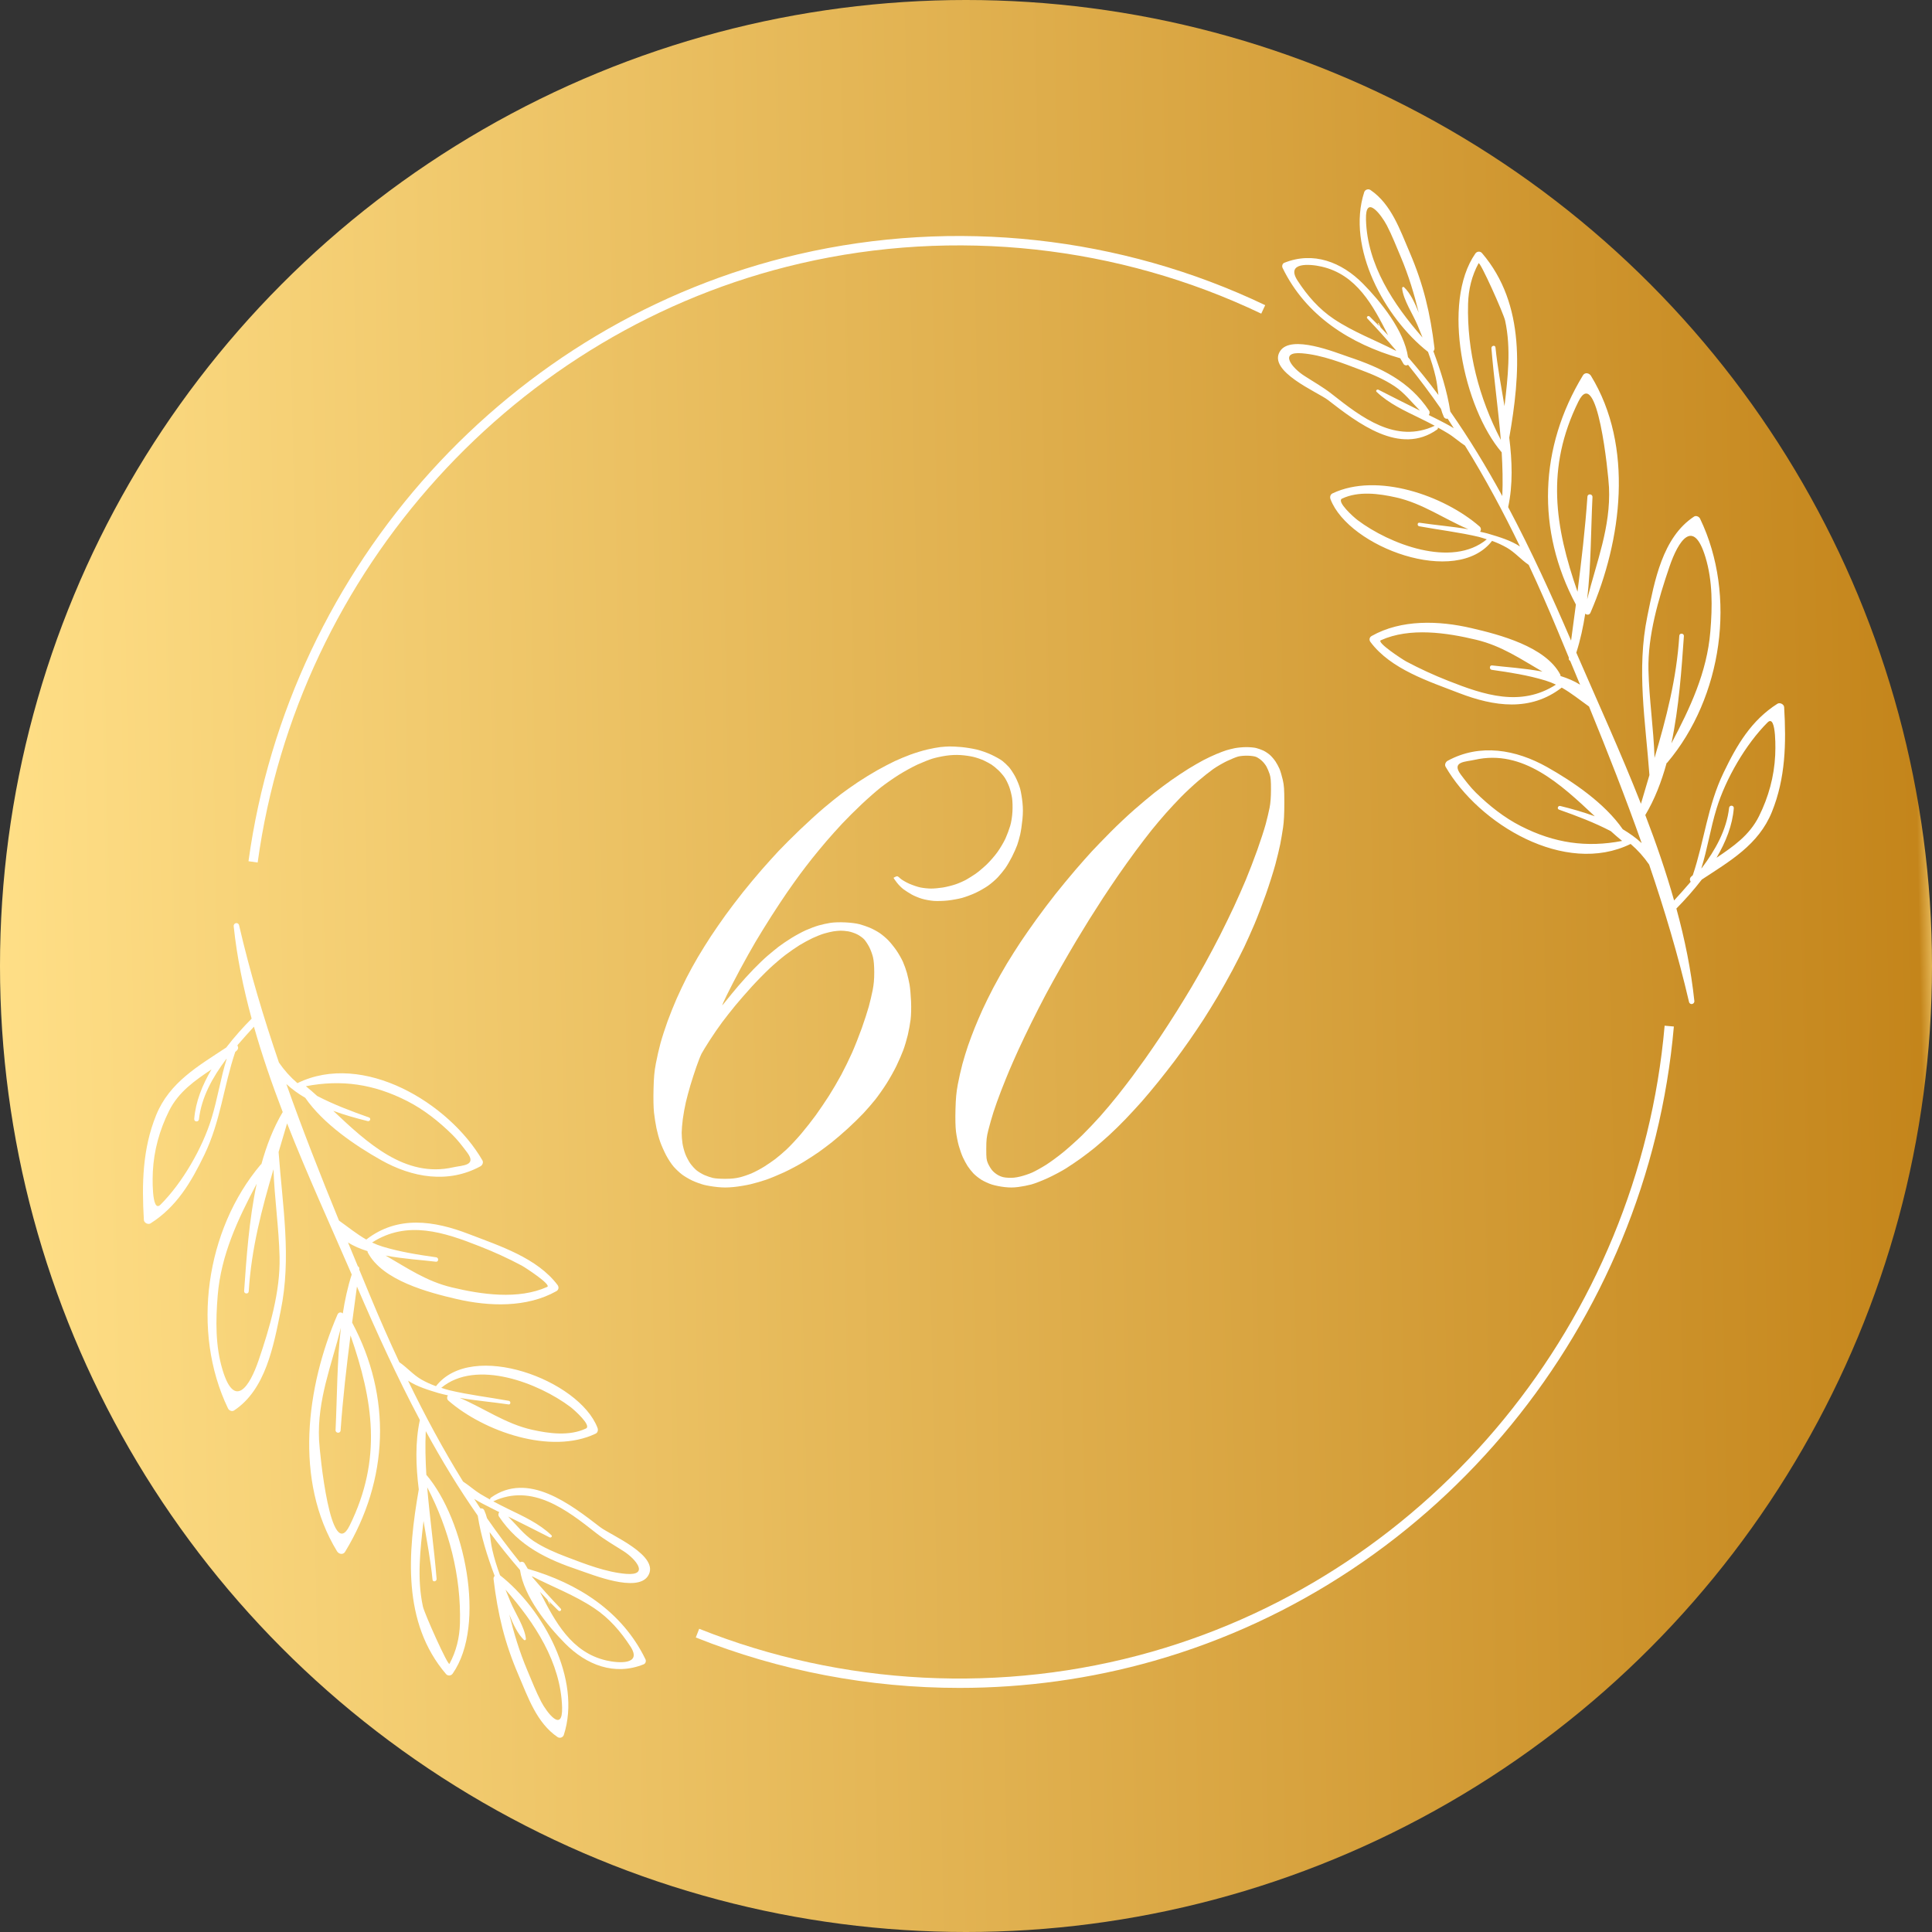 <?xml version="1.0" encoding="UTF-8"?> <svg xmlns="http://www.w3.org/2000/svg" width="500" height="500" viewBox="0 0 500 500" fill="none"><rect x="0" y="0" width="500" height="500" fill="#333333" stroke="none"/><circle cx="250" cy="250" r="250" fill="url(#paint0_linear_706_2)"></circle><path fill-rule="evenodd" clip-rule="evenodd" d="M461.737 183.012C462.287 192.354 462.108 201.38 458.561 210.136C455.102 218.667 447.636 222.872 440.423 227.633C438.33 230.351 436.059 232.889 433.847 235.127C436.014 243.042 437.647 251.017 438.493 259.022C438.597 259.938 437.319 260.193 437.111 259.277C434.291 247.187 430.76 235.382 426.796 223.758C425.431 221.765 423.832 219.984 422.002 218.411C405.007 226.747 382.712 213.29 374.118 198.436C373.806 197.881 374.133 197.175 374.652 196.889C383.009 192.339 392.299 193.976 400.374 198.511C407.039 202.266 415.308 207.868 419.969 214.611C421.735 215.663 423.396 216.834 424.865 218.201C420.65 206.306 416.035 194.562 411.241 182.847C408.821 181.135 406.668 179.363 404.174 177.951C396.055 184.229 386.66 182.847 377.606 179.363C369.769 176.329 359.943 173.205 354.673 166.146C354.273 165.62 354.391 164.93 354.97 164.599C362.674 160.244 372.426 160.604 380.797 162.557C387.996 164.224 399.988 167.318 403.803 174.587C403.862 174.722 403.849 174.827 403.849 174.947C405.704 175.533 407.441 176.254 408.925 177.2C408.064 175.137 407.208 173.08 406.356 171.027C406.118 170.907 405.942 170.667 406.001 170.336C406.001 170.286 406.006 170.236 406.016 170.186C405.045 167.853 404.076 165.52 403.107 163.187C400.732 157.46 398.238 151.793 395.626 146.186C393.652 144.85 392.108 142.987 390 141.756C388.753 141.045 387.466 140.454 386.141 139.983C376.849 151.998 349.063 141.575 344.342 129.215C344.12 128.644 344.268 127.968 344.862 127.683C356.41 122.216 373.687 128.224 382.92 136.259C383.35 136.634 383.336 137.265 383.039 137.61C383.855 137.806 384.671 137.956 385.458 138.211C387.922 138.947 390.978 139.848 393.368 141.425C389.034 132.459 384.345 123.718 379.135 115.323C377.591 114.316 376.24 113.055 374.637 112.094C373.806 111.593 372.965 111.112 372.114 110.652C372.159 110.832 372.129 111.012 371.951 111.147C362.318 118.026 351.363 109.45 343.63 103.488C341.062 101.505 327.881 96.054 331.295 90.857C334.145 86.502 345.619 91.218 349.018 92.359C357.39 95.153 364.737 98.622 369.843 106.281C370.081 106.627 369.992 107.107 369.769 107.408C370.431 107.738 371.094 108.069 371.758 108.399C373.168 109.12 374.741 109.901 376.24 110.817C375.715 109.986 375.187 109.165 374.652 108.354C374.266 108.444 373.851 108.309 373.643 107.843C373.346 107.183 373.109 106.507 372.93 105.816C370.229 101.921 367.384 98.116 364.396 94.402C364.069 94.672 363.475 94.582 363.238 94.191C362.941 93.711 362.653 93.22 362.377 92.719C349.449 89.01 337.945 81.756 331.919 69.305C331.711 68.855 331.889 68.209 332.364 68.014C339.889 64.995 347.192 67.803 352.759 73.436C357.315 78.061 363.371 85.481 364.396 92.434C367.146 95.608 369.769 98.872 372.263 102.226C372.07 100.709 371.906 99.178 371.565 97.646C371.075 95.453 370.363 93.245 369.561 91.037C369.551 91.037 369.54 91.037 369.531 91.037C358.369 82.251 348.395 64.094 353.055 49.736C353.278 49.06 354.109 48.79 354.688 49.18C360.091 52.86 362.332 59.528 364.826 65.325C368.388 73.631 370.155 81.02 371.238 90.061C371.283 90.422 371.164 90.707 370.956 90.887C372.841 95.964 374.504 101.13 375.335 106.507C380.233 113.505 384.671 120.835 388.798 128.374C388.961 124.589 388.857 120.82 388.635 117.065C378.764 105.515 372.975 78.317 381.822 65.611C382.222 65.04 383.054 64.95 383.529 65.491C394.943 78.812 393.459 96.925 390.594 113.265C391.351 119.378 391.559 125.46 390.312 131.243C396.279 142.477 401.578 154.116 406.595 165.786C407.01 162.672 407.425 159.563 407.84 156.459C397.554 137.22 398.342 115.773 409.667 97.135C410.187 96.279 411.3 96.534 411.745 97.27C422.893 115.503 419.731 139.833 411.627 158.532C411.345 159.222 410.632 159.192 410.261 158.802C409.727 162.241 408.999 165.635 407.946 168.91C413.423 181.555 419.419 194.652 424.674 208.018C425.406 205.525 426.137 203.047 426.871 200.584C425.861 186.677 423.486 173.325 426.336 159.463C428.177 150.467 430.209 139.082 438.417 133.691C438.952 133.345 439.725 133.706 439.977 134.231C449.566 154.146 445.736 180.519 431.487 197.37C431.442 197.43 431.383 197.415 431.324 197.46C429.988 202.311 428.22 206.907 425.8 210.932C428.606 218.231 431.146 225.605 433.253 233.039C434.657 231.518 436.068 229.931 437.482 228.279C437.503 228.238 437.518 228.199 437.527 228.158C437.274 227.768 437.246 227.242 437.736 226.822C437.855 226.712 437.972 226.607 438.091 226.506C441.104 217.585 441.862 208.634 446.093 199.893C449.521 192.759 453.247 186.421 460.001 182.126C460.624 181.736 461.693 182.246 461.737 183.012ZM428.192 196.138C431.22 185.881 433.905 175.653 434.603 164.524C434.647 163.758 435.836 163.848 435.791 164.614C435.198 173.1 434.53 183.012 432.556 192.384C437.38 183.267 441.772 174.001 442.633 163.443C443.167 157.045 443.258 150.361 441.358 144.159C438.241 133.901 434.337 139.968 432.051 146.667C429.186 155.077 426.425 164.464 426.618 173.415C426.796 181.03 427.954 188.554 428.192 196.138ZM408.256 153.14C409.295 144.985 410.246 136.845 410.825 128.539C410.885 127.683 412.176 127.788 412.131 128.644C411.716 137.205 411.775 146.306 410.751 155.122C413.17 145.465 416.881 136.439 416.406 126.121C416.228 122.502 413.378 93.996 408.48 103.939C400.004 121.15 402.408 136.289 408.256 153.14ZM388.412 113.836C387.759 105.921 386.616 98.036 385.978 90.121C385.933 89.43 386.972 89.22 387.032 89.926C387.521 94.822 388.486 99.928 389.362 105.11C390.223 97.721 391.099 90.241 389.525 82.972C389.124 81.125 383.009 67.488 382.653 68.134C380.886 71.378 380.04 74.907 379.936 78.617C379.61 90.917 382.772 103.022 388.412 113.836ZM368.151 87.358C367.715 86.267 367.28 85.195 366.845 84.144C365.746 81.471 363.134 77.581 362.867 74.577C362.876 74.577 362.882 74.572 362.882 74.562C362.871 74.482 362.891 74.412 362.941 74.352C362.971 74.322 363.005 74.302 363.045 74.291C363.075 74.272 363.109 74.257 363.149 74.246C363.227 74.246 363.297 74.272 363.357 74.322C363.366 74.322 363.371 74.327 363.371 74.337C364.945 75.808 366.177 78.392 367.171 80.915C365.984 76.094 364.589 71.408 362.511 66.467C361.353 63.748 360.269 60.94 358.904 58.312C357.464 55.578 353.337 50.127 353.516 56.825C353.812 68.539 360.64 78.797 368.151 87.358ZM361.323 90.812C361.283 90.732 361.243 90.657 361.204 90.587C358.849 87.803 356.4 85.08 353.857 82.417C353.501 82.056 354.094 81.561 354.451 81.906C355.282 82.717 356.107 83.538 356.929 84.369C356.83 84.139 356.726 83.914 356.618 83.693C356.588 83.603 356.722 83.543 356.766 83.633C356.944 83.994 357.127 84.359 357.315 84.73C357.315 84.74 357.315 84.745 357.315 84.745C357.969 85.415 358.611 86.091 359.245 86.772C355.326 79.052 351.111 71.062 341.997 68.99C339.029 68.314 332.676 67.773 335.808 72.624C338.331 76.514 341.344 79.984 345.218 82.567C350.309 85.961 355.965 88.049 361.323 90.812ZM371.313 110.186C370.026 109.505 368.724 108.845 367.409 108.204C363.475 106.281 359.468 104.464 356.262 101.415C355.935 101.1 356.395 100.694 356.737 100.86C360.308 102.692 363.891 104.494 367.483 106.266C365.316 104.104 363.431 101.611 360.878 99.928C358.206 98.171 355.326 96.925 352.358 95.813C347.474 93.966 342.161 91.848 336.936 91.428C330.85 90.932 334.398 95.258 337.589 97.285C339.949 98.817 342.428 100.199 344.639 101.941C352.358 108.024 361.234 114.902 371.313 110.186ZM384.775 139.578C384.093 139.368 383.425 139.112 382.727 138.947C377.636 137.746 372.441 137.145 367.29 136.199C366.726 136.094 366.771 135.192 367.364 135.283C371.565 135.913 375.825 136.244 380.011 136.965C373.747 134.306 368.136 130.266 361.308 128.734C356.885 127.743 351.616 127.022 347.326 129.035C345.782 129.771 350.295 133.826 351.363 134.622C359.483 140.734 375.691 147.117 384.775 139.578ZM402.676 177.185C401.835 176.774 400.929 176.419 399.958 176.119C395.402 174.737 390.772 174.016 386.082 173.355C385.369 173.25 385.443 172.124 386.156 172.214C389.436 172.619 394.364 172.904 399.173 173.806C393.652 170.622 388.664 167.152 382.059 165.575C374.37 163.728 364.856 162.316 357.36 165.696C356.158 166.236 363.03 170.712 363.935 171.192C367.477 173.075 371.114 174.747 374.845 176.209C384.078 179.858 393.592 183.027 402.676 177.185ZM419.805 217.63C418.835 216.839 417.861 215.998 416.881 215.107C412.577 212.854 408.064 211.157 403.478 209.535C402.869 209.325 403.194 208.439 403.803 208.589C406.742 209.31 409.771 210.166 412.725 211.247C403.923 202.957 394.112 193.826 381.673 196.634C379.343 197.175 375.484 197.025 378.066 200.479C379.283 202.086 380.515 203.708 381.955 205.135C385.399 208.514 389.273 211.593 393.577 213.785C402.246 218.216 410.617 219.402 419.805 217.63ZM457.431 186.977C451.776 192.624 446.582 201.605 444.237 209.28C442.664 214.386 441.892 219.673 440.304 224.734C440.342 224.704 440.382 224.674 440.423 224.644C443.955 219.958 446.835 214.792 447.488 209.07C447.577 208.274 448.763 208.364 448.704 209.16C448.362 213.575 446.627 217.916 444.237 221.986C448.527 219.087 452.742 216.218 455.221 211.247C457.685 206.291 459.153 200.99 459.42 195.433C459.45 195.072 459.88 184.514 457.431 186.977Z" fill="white"></path><path fill-rule="evenodd" clip-rule="evenodd" d="M37.234 315.733C36.685 306.391 36.863 297.35 40.411 288.594C43.869 280.079 51.336 275.873 58.549 271.097C60.642 268.379 62.913 265.841 65.125 263.618C62.958 255.688 61.325 247.713 60.479 239.723C60.39 238.807 61.652 238.552 61.874 239.453C64.68 251.558 68.212 263.348 72.19 274.987C73.546 276.97 75.139 278.746 76.97 280.319C93.965 271.984 116.26 285.455 124.854 300.309C125.166 300.865 124.839 301.555 124.334 301.841C115.963 306.391 106.671 304.769 98.596 300.219C91.932 296.464 83.664 290.862 79.003 284.119C77.237 283.082 75.575 281.896 74.105 280.544C78.32 292.439 82.937 304.169 87.731 315.883C90.151 317.595 92.303 319.383 94.796 320.794C102.916 314.502 112.311 315.883 121.366 319.383C129.203 322.401 139.044 325.54 144.313 332.584C144.699 333.125 144.581 333.816 144.002 334.146C136.298 338.486 126.546 338.126 118.175 336.189C110.976 334.506 98.982 331.428 95.182 324.144C95.108 324.023 95.123 323.903 95.123 323.798C93.268 323.212 91.531 322.492 90.061 321.545C90.912 323.597 91.763 325.654 92.615 327.718C92.852 327.823 93.03 328.063 92.986 328.409C92.976 328.448 92.966 328.493 92.956 328.544C93.926 330.876 94.895 333.215 95.865 335.558C98.24 341.284 100.734 346.946 103.346 352.544C105.32 353.881 106.879 355.743 108.972 356.974C110.219 357.685 111.505 358.275 112.831 358.747C122.123 346.747 149.909 357.155 154.629 369.515C154.852 370.086 154.719 370.777 154.11 371.047C142.562 376.529 125.284 370.506 116.052 362.486C115.621 362.111 115.636 361.48 115.933 361.12C115.117 360.924 114.315 360.774 113.514 360.534C111.05 359.783 107.992 358.897 105.602 357.32C109.937 366.271 114.627 375.012 119.837 383.422C121.381 384.414 122.731 385.675 124.334 386.652C125.166 387.152 126.007 387.632 126.858 388.093C126.813 387.913 126.843 387.733 127.036 387.598C136.654 380.719 147.609 389.28 155.357 395.242C157.91 397.225 171.091 402.676 167.677 407.888C164.827 412.228 153.353 407.528 149.954 406.386C141.582 403.578 134.235 400.123 129.129 392.464C128.891 392.103 128.98 391.623 129.203 391.337C128.55 390.996 127.887 390.662 127.214 390.331C125.804 389.625 124.231 388.844 122.731 387.928C123.256 388.748 123.785 389.565 124.32 390.376C124.706 390.301 125.121 390.421 125.329 390.887C125.626 391.557 125.863 392.232 126.041 392.914C128.743 396.819 131.588 400.623 134.576 404.329C134.903 404.073 135.497 404.163 135.734 404.554C136.031 405.024 136.318 405.509 136.595 406.011C149.523 409.735 161.027 416.989 167.053 429.44C167.261 429.875 167.083 430.521 166.608 430.716C159.082 433.75 151.78 430.942 146.213 425.295C141.656 420.669 135.6 413.25 134.576 406.311C131.825 403.136 129.203 399.868 126.709 396.504C126.902 398.021 127.066 399.568 127.407 401.084C127.897 403.277 128.609 405.5 129.411 407.693C129.421 407.693 129.431 407.697 129.441 407.708C140.603 416.479 150.577 434.636 145.916 448.994C145.694 449.67 144.863 449.94 144.299 449.55C138.881 445.885 136.639 439.202 134.146 433.405C130.583 425.114 128.817 417.71 127.734 408.684C127.689 408.309 127.823 408.038 128.016 407.843C126.13 402.767 124.468 397.615 123.637 392.238C118.739 385.24 114.3 377.911 110.189 370.371C110.011 374.141 110.115 377.911 110.337 381.68C120.208 393.23 125.997 420.414 117.15 433.134C116.75 433.705 115.918 433.795 115.443 433.255C104.029 419.933 105.528 401.805 108.378 385.465C107.621 379.367 107.413 373.285 108.66 367.488C102.693 356.254 97.394 344.629 92.377 332.945C91.961 336.068 91.546 339.182 91.13 342.286C101.417 361.525 100.63 382.972 89.305 401.61C88.785 402.466 87.672 402.211 87.226 401.475C76.079 383.227 79.256 358.912 87.345 340.199C87.642 339.523 88.34 339.538 88.711 339.928C89.245 336.489 89.972 333.11 91.026 329.836C85.549 317.175 79.552 304.094 74.298 290.727C73.566 293.22 72.833 295.692 72.101 298.146C73.111 312.069 75.486 325.42 72.636 339.267C70.795 348.279 68.761 359.663 60.553 365.04C60.019 365.385 59.247 365.025 59.01 364.499C49.406 344.584 53.236 318.226 67.485 301.375C67.529 301.315 67.589 301.315 67.648 301.285C68.984 296.434 70.765 291.838 73.17 287.798C70.365 280.499 67.826 273.125 65.719 265.706C64.313 267.227 62.903 268.809 61.488 270.452C61.468 270.491 61.454 270.536 61.444 270.587C61.696 270.977 61.726 271.488 61.236 271.923C61.117 272.023 60.998 272.128 60.88 272.239C57.867 281.16 57.11 290.111 52.894 298.852C49.45 305.971 45.725 312.309 38.971 316.604C38.348 317.01 37.279 316.484 37.234 315.733ZM70.78 302.607C67.752 312.864 65.066 323.077 64.368 334.206C64.323 334.987 63.136 334.897 63.18 334.116C63.774 325.63 64.442 315.718 66.431 306.346C61.592 315.463 57.199 324.729 56.338 335.287C55.818 341.7 55.714 348.369 57.614 354.587C60.731 364.844 64.635 358.777 66.921 352.063C69.786 343.668 72.561 334.281 72.354 325.315C72.175 317.716 71.032 310.191 70.78 302.607ZM90.715 345.605C89.676 353.745 88.726 361.901 88.147 370.191C88.087 371.047 86.796 370.957 86.841 370.086C87.256 361.54 87.197 352.439 88.221 343.623C85.802 353.28 82.091 362.291 82.566 372.609C82.744 376.229 85.594 404.749 90.492 394.807C98.967 377.58 96.563 362.456 90.715 345.605ZM110.56 384.909C111.213 392.809 112.356 400.694 112.994 408.624C113.039 409.3 112 409.51 111.94 408.819C111.451 403.923 110.486 398.802 109.61 393.62C108.764 401.009 107.873 408.489 109.447 415.758C109.847 417.605 115.963 431.242 116.319 430.596C118.085 427.352 118.932 423.823 119.035 420.113C119.362 407.828 116.2 395.723 110.56 384.909ZM130.821 411.387C131.256 412.469 131.692 413.535 132.127 414.586C133.226 417.275 135.838 421.165 136.105 424.153C136.095 424.162 136.09 424.168 136.09 424.168C136.1 424.258 136.08 424.333 136.031 424.394C136.001 424.413 135.966 424.428 135.927 424.439C135.897 424.469 135.863 424.484 135.823 424.484C135.744 424.493 135.675 424.469 135.615 424.409C135.605 424.409 135.6 424.409 135.6 424.409C134.027 422.922 132.795 420.354 131.801 417.83C133.003 422.651 134.383 427.322 136.461 432.263C137.619 434.997 138.703 437.79 140.068 440.419C141.508 443.167 145.634 448.604 145.471 441.92C145.159 430.206 138.332 419.948 130.821 411.387ZM137.649 407.918C137.688 407.998 137.728 408.077 137.768 408.158C140.123 410.941 142.572 413.66 145.115 416.314C145.471 416.689 144.877 417.185 144.521 416.839C143.69 416.028 142.864 415.207 142.042 414.376C142.151 414.595 142.255 414.816 142.354 415.037C142.384 415.127 142.265 415.202 142.221 415.112C142.032 414.741 141.844 414.376 141.656 414.016C141.656 414.005 141.656 413.995 141.656 413.986C141.003 413.314 140.36 412.643 139.727 411.973C143.645 419.678 147.861 427.668 156.975 429.74C159.943 430.416 166.296 430.957 163.164 426.121C160.641 422.231 157.628 418.747 153.754 416.178C148.677 412.784 143.022 410.696 137.649 407.918ZM127.659 388.544C128.946 389.235 130.247 389.9 131.563 390.541C135.497 392.449 139.504 394.266 142.71 397.315C143.037 397.63 142.577 398.051 142.235 397.87C138.663 396.047 135.086 394.251 131.504 392.479C133.656 394.626 135.541 397.135 138.094 398.817C140.766 400.574 143.66 401.805 146.614 402.932C151.498 404.779 156.811 406.882 162.036 407.317C168.122 407.813 164.574 403.487 161.383 401.445C159.023 399.928 156.544 398.531 154.333 396.789C146.614 390.707 137.738 383.828 127.659 388.544ZM114.197 359.167C114.879 359.378 115.547 359.618 116.245 359.783C121.336 361 126.546 361.6 131.682 362.531C132.246 362.637 132.201 363.553 131.608 363.463C127.407 362.832 123.147 362.501 118.961 361.765C125.225 364.424 130.836 368.479 137.664 370.011C142.087 371.002 147.356 371.723 151.646 369.695C153.19 368.959 148.677 364.919 147.609 364.108C139.489 357.996 123.281 351.613 114.197 359.167ZM96.296 321.56C97.147 321.97 98.057 322.326 99.027 322.627C103.569 323.993 108.2 324.729 112.89 325.39C113.603 325.495 113.529 326.622 112.816 326.532C109.536 326.111 104.608 325.841 99.799 324.94C105.32 328.108 110.308 331.593 116.913 333.17C124.602 335.017 134.116 336.414 141.612 333.05C142.814 332.509 135.942 328.033 135.036 327.538C131.494 325.654 127.857 323.987 124.127 322.537C114.894 318.887 105.38 315.718 96.296 321.56ZM79.167 281.115C80.136 281.905 81.111 282.746 82.091 283.638C86.395 285.876 90.908 287.573 95.494 289.195C96.103 289.42 95.776 290.291 95.168 290.141C92.243 289.42 89.201 288.564 86.247 287.483C95.049 295.773 104.86 304.92 117.299 302.096C119.629 301.57 123.488 301.721 120.906 298.266C119.689 296.644 118.457 295.022 117.017 293.61C113.573 290.231 109.699 287.152 105.395 284.96C96.726 280.529 88.355 279.343 79.167 281.115ZM41.539 311.768C47.194 306.121 52.389 297.14 54.735 289.45C56.308 284.359 57.08 279.072 58.668 274.011C58.629 274.031 58.589 274.056 58.549 274.086C55.017 278.787 52.137 283.938 51.484 289.676C51.395 290.457 50.207 290.381 50.267 289.585C50.608 285.155 52.345 280.83 54.735 276.759C50.445 279.643 46.229 282.527 43.751 287.498C41.287 292.454 39.817 297.741 39.55 303.313C39.52 303.673 39.09 314.216 41.539 311.768Z" fill="white"></path><path d="M248.307 436.829C225.018 436.829 201.788 432.458 180.072 423.778L180.948 421.525C218.012 436.333 259.588 438.451 298.032 427.487C370.823 406.746 424.169 341.625 430.804 265.45L433.194 265.66C426.47 342.842 372.411 408.804 298.685 429.815C282.268 434.501 265.273 436.829 248.307 436.829Z" fill="white"></path><path d="M66.683 223.217L64.309 222.886C74.832 146.216 132.008 83.092 206.61 65.805C247.117 56.419 290.029 61.105 327.434 78.977L326.409 81.17C289.494 63.523 247.132 58.912 207.144 68.178C133.508 85.24 77.074 147.537 66.683 223.217Z" fill="white"></path><path fill-rule="evenodd" clip-rule="evenodd" d="M245.681 193.181C246.264 193.169 247.655 193.237 248.768 193.335C249.881 193.433 251.662 193.72 252.723 193.97C253.856 194.238 255.45 194.798 256.582 195.328C257.643 195.825 258.911 196.537 259.399 196.914C259.887 197.291 260.651 198.007 261.097 198.506C261.545 199.004 262.295 200.147 262.768 201.044C263.241 201.942 263.802 203.328 264.014 204.126C264.228 204.924 264.497 206.514 264.612 207.661C264.769 209.204 264.767 210.359 264.601 212.103C264.477 213.4 264.215 215.155 264.018 216.001C263.823 216.848 263.474 218.072 263.244 218.721C263.015 219.37 262.415 220.715 261.911 221.712C261.41 222.709 260.621 224.054 260.159 224.704C259.696 225.353 258.834 226.404 258.24 227.04C257.647 227.679 256.509 228.659 255.714 229.221C254.917 229.782 253.441 230.625 252.434 231.092C251.427 231.558 249.862 232.14 248.961 232.385C248.06 232.628 246.409 232.927 245.295 233.051C244.153 233.176 242.575 233.223 241.678 233.157C240.802 233.094 239.413 232.842 238.591 232.597C237.769 232.351 236.574 231.854 235.938 231.495C235.301 231.134 234.367 230.54 233.86 230.173C233.354 229.807 232.552 228.999 232.075 228.375C231.6 227.751 231.232 227.213 231.259 227.176C231.286 227.138 231.523 227.01 231.789 226.888C232.229 226.687 232.332 226.725 232.947 227.305C233.318 227.657 234.361 228.277 235.262 228.681C236.163 229.087 237.51 229.539 238.253 229.686C238.996 229.834 240.211 229.958 240.954 229.959C241.697 229.963 243.065 229.842 243.993 229.691C244.921 229.541 246.397 229.174 247.273 228.877C248.149 228.58 249.407 228.029 250.069 227.653C250.73 227.276 251.807 226.604 252.459 226.154C253.113 225.704 254.381 224.644 255.28 223.797C256.179 222.95 257.489 221.44 258.193 220.443C258.898 219.446 259.808 217.896 260.217 216.998C260.624 216.101 261.172 214.632 261.435 213.735C261.741 212.676 261.948 211.373 262.023 210.018C262.089 208.8 262.044 207.332 261.917 206.483C261.796 205.685 261.475 204.422 261.203 203.673C260.933 202.926 260.42 201.864 260.063 201.316C259.708 200.769 258.952 199.878 258.384 199.34C257.817 198.8 257.007 198.138 256.582 197.868C256.158 197.598 255.268 197.121 254.605 196.807C253.941 196.495 252.725 196.077 251.903 195.879C251.082 195.679 249.584 195.467 248.575 195.408C247.342 195.335 246.111 195.391 244.813 195.58C243.752 195.732 242.189 196.069 241.34 196.327C240.491 196.586 238.755 197.273 237.481 197.855C236.208 198.437 233.993 199.654 232.561 200.558C231.13 201.461 229.046 202.921 227.935 203.798C226.823 204.677 224.608 206.619 223.015 208.115C221.421 209.61 219.127 211.895 217.917 213.191C216.709 214.487 214.88 216.527 213.856 217.724C212.829 218.92 211.209 220.878 210.253 222.075C209.3 223.271 207.828 225.188 206.983 226.335C206.14 227.483 204.658 229.562 203.692 230.958C202.725 232.354 200.894 235.128 199.619 237.122C198.345 239.117 196.508 242.094 195.534 243.74C194.562 245.386 192.779 248.568 191.573 250.811C190.367 253.055 188.808 256.074 188.106 257.519C187.406 258.963 186.854 260.169 186.881 260.198C186.908 260.225 187.463 259.573 188.114 258.748C188.764 257.921 190.095 256.309 191.071 255.162C192.048 254.014 193.79 252.098 194.944 250.901C196.096 249.705 197.755 248.115 198.631 247.366C199.505 246.619 200.79 245.566 201.486 245.025C202.183 244.485 203.665 243.477 204.778 242.786C205.891 242.094 207.585 241.176 208.54 240.748C209.495 240.321 210.971 239.766 211.82 239.517C212.669 239.267 214.058 238.961 214.907 238.836C215.895 238.689 217.284 238.645 218.766 238.714C220.2 238.781 221.614 238.964 222.48 239.197C223.25 239.401 224.465 239.82 225.181 240.127C225.897 240.433 227.005 241.033 227.641 241.461C228.278 241.887 229.27 242.719 229.845 243.307C230.42 243.894 231.373 245.069 231.959 245.915C232.548 246.762 233.319 248.109 233.674 248.907C234.029 249.705 234.496 251.01 234.714 251.808C234.931 252.605 235.233 253.952 235.388 254.799C235.542 255.646 235.718 257.604 235.781 259.15C235.851 260.88 235.806 262.693 235.664 263.864C235.536 264.912 235.212 266.705 234.94 267.853C234.668 269 234.145 270.753 233.777 271.75C233.408 272.748 232.613 274.584 232.009 275.83C231.407 277.077 230.24 279.157 229.416 280.453C228.592 281.749 227.292 283.598 226.526 284.563C225.76 285.527 224.382 287.117 223.466 288.098C222.55 289.079 220.726 290.859 219.414 292.056C218.102 293.252 216.248 294.848 215.293 295.602C214.338 296.356 212.862 297.466 212.013 298.07C211.164 298.673 209.385 299.835 208.058 300.649C206.732 301.465 204.431 302.694 202.945 303.382C201.459 304.069 199.376 304.932 198.314 305.3C197.253 305.668 195.43 306.197 194.263 306.475C193.095 306.752 191.143 307.076 189.921 307.196C188.254 307.359 187.197 307.363 185.677 307.212C184.564 307.102 183.001 306.844 182.204 306.641C181.409 306.436 180.062 305.949 179.213 305.557C178.364 305.164 177.149 304.449 176.512 303.969C175.875 303.489 174.895 302.569 174.336 301.926C173.774 301.284 172.893 299.942 172.374 298.945C171.856 297.948 171.172 296.398 170.855 295.501C170.537 294.603 170.101 293.013 169.885 291.965C169.669 290.917 169.389 289.124 169.261 287.977C169.117 286.668 169.07 284.407 169.132 281.903C169.213 278.72 169.337 277.365 169.742 275.195C170.022 273.699 170.562 271.333 170.946 269.937C171.328 268.541 172.146 266.012 172.761 264.317C173.377 262.622 174.442 259.972 175.125 258.425C175.81 256.879 176.971 254.431 177.706 252.986C178.44 251.541 179.765 249.133 180.653 247.638C181.538 246.142 183.041 243.736 183.992 242.289C184.946 240.843 186.636 238.395 187.751 236.851C188.866 235.306 190.882 232.653 192.231 230.958C193.58 229.263 195.756 226.653 197.064 225.157C198.372 223.661 200.36 221.458 201.479 220.262C202.6 219.065 205.123 216.547 207.089 214.665C209.053 212.783 211.839 210.254 213.277 209.045C214.714 207.836 216.711 206.226 217.714 205.466C218.718 204.708 220.666 203.332 222.046 202.409C223.426 201.488 225.704 200.09 227.111 199.302C228.517 198.515 230.514 197.474 231.548 196.988C232.582 196.501 234.427 195.734 235.648 195.284C236.87 194.833 238.822 194.242 239.989 193.97C241.157 193.698 242.675 193.415 243.366 193.341C244.057 193.266 245.098 193.194 245.681 193.181V193.181ZM213.364 241.579C212.621 241.791 211.232 242.335 210.277 242.786C209.322 243.238 207.801 244.063 206.9 244.621C205.999 245.179 204.392 246.291 203.331 247.09C202.27 247.89 200.4 249.482 199.177 250.629C197.952 251.777 195.868 253.902 194.546 255.354C193.223 256.806 191.316 258.994 190.307 260.216C189.298 261.438 187.762 263.391 186.892 264.557C186.024 265.72 184.579 267.816 183.684 269.212C182.787 270.608 181.837 272.158 181.575 272.657C181.311 273.156 180.699 274.706 180.215 276.102C179.73 277.498 179.032 279.661 178.663 280.906C178.293 282.153 177.768 284.11 177.498 285.257C177.23 286.405 176.875 288.363 176.711 289.608C176.549 290.856 176.416 292.466 176.416 293.189C176.416 293.912 176.51 295.136 176.626 295.908C176.744 296.681 177.074 297.926 177.363 298.673C177.65 299.422 178.229 300.515 178.646 301.106C179.065 301.696 179.796 302.499 180.274 302.888C180.753 303.278 181.664 303.826 182.3 304.105C182.937 304.384 183.936 304.723 184.519 304.857C185.135 304.999 186.514 305.091 187.799 305.08C189.406 305.064 190.444 304.95 191.561 304.667C192.41 304.453 193.8 303.971 194.648 303.596C195.497 303.222 196.887 302.481 197.736 301.949C198.584 301.42 199.887 300.528 200.63 299.968C201.372 299.408 202.721 298.256 203.628 297.406C204.535 296.558 206.209 294.761 207.352 293.416C208.492 292.07 210.192 289.908 211.128 288.611C212.065 287.315 213.586 285.07 214.51 283.626C215.434 282.181 216.869 279.733 217.701 278.187C218.533 276.64 219.792 274.071 220.499 272.476C221.207 270.88 222.337 268.025 223.015 266.13C223.69 264.236 224.51 261.707 224.84 260.51C225.168 259.313 225.621 257.397 225.845 256.249C226.14 254.754 226.254 253.447 226.252 251.626C226.25 249.951 226.142 248.626 225.932 247.728C225.758 246.981 225.322 245.798 224.963 245.1C224.604 244.402 224.012 243.504 223.644 243.105C223.275 242.706 222.461 242.123 221.836 241.807C221.209 241.492 220.174 241.144 219.538 241.035C218.901 240.926 217.99 240.846 217.512 240.859C217.033 240.872 216.21 240.952 215.679 241.035C215.148 241.12 214.107 241.365 213.364 241.579V241.579Z" fill="white"></path><path fill-rule="evenodd" clip-rule="evenodd" d="M322.472 193.356C323.373 193.349 324.546 193.45 325.077 193.582C325.608 193.713 326.462 194.018 326.974 194.261C327.487 194.502 328.264 195.026 328.7 195.424C329.136 195.823 329.763 196.558 330.093 197.056C330.425 197.555 330.89 198.41 331.126 198.96C331.363 199.507 331.741 200.773 331.969 201.77C332.322 203.322 332.38 204.183 332.382 207.753C332.382 210.686 332.285 212.595 332.054 214.189C331.872 215.434 331.546 217.352 331.33 218.449C331.116 219.546 330.545 221.912 330.064 223.707C329.582 225.502 328.469 229.01 327.589 231.503C326.709 233.996 325.363 237.504 324.597 239.299C323.833 241.094 322.661 243.704 321.996 245.1C321.33 246.496 319.937 249.228 318.903 251.174C317.869 253.117 316.15 256.178 315.087 257.972C314.022 259.767 312.412 262.378 311.509 263.774C310.606 265.17 308.961 267.617 307.849 269.213C306.74 270.808 305.002 273.216 303.989 274.561C302.976 275.906 301.062 278.354 299.736 280C298.411 281.646 296.495 283.929 295.482 285.076C294.467 286.224 292.624 288.222 291.388 289.518C290.153 290.815 288.196 292.735 287.043 293.784C285.889 294.836 284.201 296.304 283.292 297.048C282.381 297.793 280.774 299.022 279.723 299.78C278.669 300.539 276.938 301.707 275.877 302.378C274.816 303.049 272.732 304.16 271.247 304.847C269.761 305.534 267.807 306.296 266.906 306.54C266.004 306.783 264.484 307.079 263.529 307.197C262.227 307.36 261.333 307.364 259.96 307.213C258.953 307.102 257.477 306.807 256.68 306.553C255.885 306.301 254.677 305.75 253.996 305.331C253.317 304.911 252.375 304.158 251.902 303.66C251.432 303.161 250.756 302.305 250.403 301.756C250.05 301.207 249.5 300.188 249.182 299.49C248.864 298.792 248.389 297.445 248.125 296.498C247.862 295.552 247.54 293.92 247.411 292.872C247.258 291.647 247.212 289.614 247.276 287.161C247.355 284.199 247.49 282.75 247.882 280.635C248.159 279.139 248.696 276.773 249.072 275.377C249.448 273.981 250.11 271.818 250.542 270.573C250.976 269.325 251.74 267.286 252.242 266.04C252.744 264.793 253.652 262.672 254.262 261.326C254.87 259.981 256.136 257.41 257.075 255.616C258.015 253.821 259.601 251.007 260.6 249.361C261.598 247.715 263.174 245.227 264.102 243.831C265.03 242.435 266.877 239.783 268.208 237.939C269.537 236.095 271.756 233.156 273.137 231.412C274.521 229.666 276.842 226.853 278.299 225.157C279.755 223.462 281.706 221.259 282.632 220.262C283.558 219.265 285.717 217.035 287.429 215.307C289.14 213.578 291.93 210.954 293.628 209.475C295.326 207.996 297.627 206.065 298.741 205.184C299.856 204.303 301.81 202.845 303.082 201.944C304.355 201.041 306.395 199.689 307.616 198.934C308.837 198.182 310.574 197.181 311.475 196.71C312.376 196.238 313.854 195.544 314.755 195.165C315.656 194.786 316.829 194.344 317.359 194.179C317.89 194.016 318.887 193.766 319.578 193.624C320.269 193.485 321.571 193.363 322.472 193.356V193.356ZM317.552 196.958C316.491 197.464 314.884 198.398 313.983 199.032C313.082 199.669 311.301 201.079 310.028 202.169C308.754 203.26 306.798 205.084 305.681 206.224C304.562 207.365 302.781 209.276 301.72 210.472C300.66 211.669 299.005 213.627 298.044 214.823C297.081 216.02 295.208 218.467 293.88 220.262C292.553 222.057 290.514 224.913 289.348 226.608C288.183 228.303 286.402 230.953 285.391 232.5C284.38 234.045 282.817 236.492 281.916 237.939C281.015 239.384 279.495 241.873 278.538 243.469C277.583 245.064 275.8 248.122 274.579 250.267C273.357 252.412 271.598 255.592 270.668 257.338C269.74 259.082 268.069 262.345 266.96 264.59C265.848 266.832 264.309 270.056 263.537 271.751C262.765 273.446 261.721 275.812 261.216 277.009C260.71 278.205 259.757 280.571 259.097 282.266C258.435 283.962 257.544 286.451 257.116 287.796C256.685 289.141 256.091 291.223 255.794 292.419C255.329 294.283 255.25 294.984 255.246 297.314C255.24 299.693 255.292 300.159 255.661 301.031C255.892 301.58 256.377 302.396 256.738 302.844C257.118 303.315 257.833 303.884 258.435 304.193C259.25 304.61 259.792 304.742 260.924 304.804C261.987 304.862 262.806 304.78 264.011 304.495C264.912 304.283 266.302 303.819 267.098 303.466C267.893 303.11 269.501 302.222 270.668 301.489C271.835 300.755 273.919 299.223 275.298 298.085C276.678 296.944 278.839 294.999 280.101 293.763C281.363 292.524 283.45 290.329 284.737 288.884C286.026 287.439 288.081 284.991 289.304 283.445C290.527 281.898 292.223 279.697 293.076 278.55C293.929 277.402 295.409 275.363 296.364 274.017C297.321 272.672 299.059 270.141 300.226 268.397C301.395 266.651 303.346 263.633 304.564 261.689C305.783 259.745 307.479 256.97 308.336 255.525C309.192 254.08 310.778 251.304 311.861 249.361C312.943 247.415 314.697 244.112 315.758 242.018C316.819 239.924 318.426 236.619 319.331 234.676C320.236 232.73 321.625 229.59 322.418 227.696C323.211 225.801 324.544 222.333 325.382 219.99C326.217 217.648 327.199 214.628 327.562 213.282C327.927 211.937 328.38 210.019 328.573 209.022C328.812 207.78 328.924 206.295 328.928 204.308C328.932 201.989 328.861 201.19 328.577 200.32C328.38 199.721 328.021 198.864 327.776 198.416C327.533 197.966 327.001 197.292 326.592 196.915C326.183 196.536 325.544 196.09 325.173 195.923C324.751 195.731 323.921 195.6 322.955 195.573C322.071 195.55 320.998 195.638 320.446 195.785C319.916 195.925 318.613 196.452 317.552 196.958V196.958Z" fill="white"></path><defs><linearGradient id="paint0_linear_706_2" x1="-4.11437e-07" y1="339" x2="504.495" y2="328.772" gradientUnits="userSpaceOnUse"><stop stop-color="#FFDF87"></stop><stop offset="0.988" stop-color="#C4851B"></stop><stop offset="1" stop-color="#FFDF87"></stop></linearGradient></defs></svg> 
